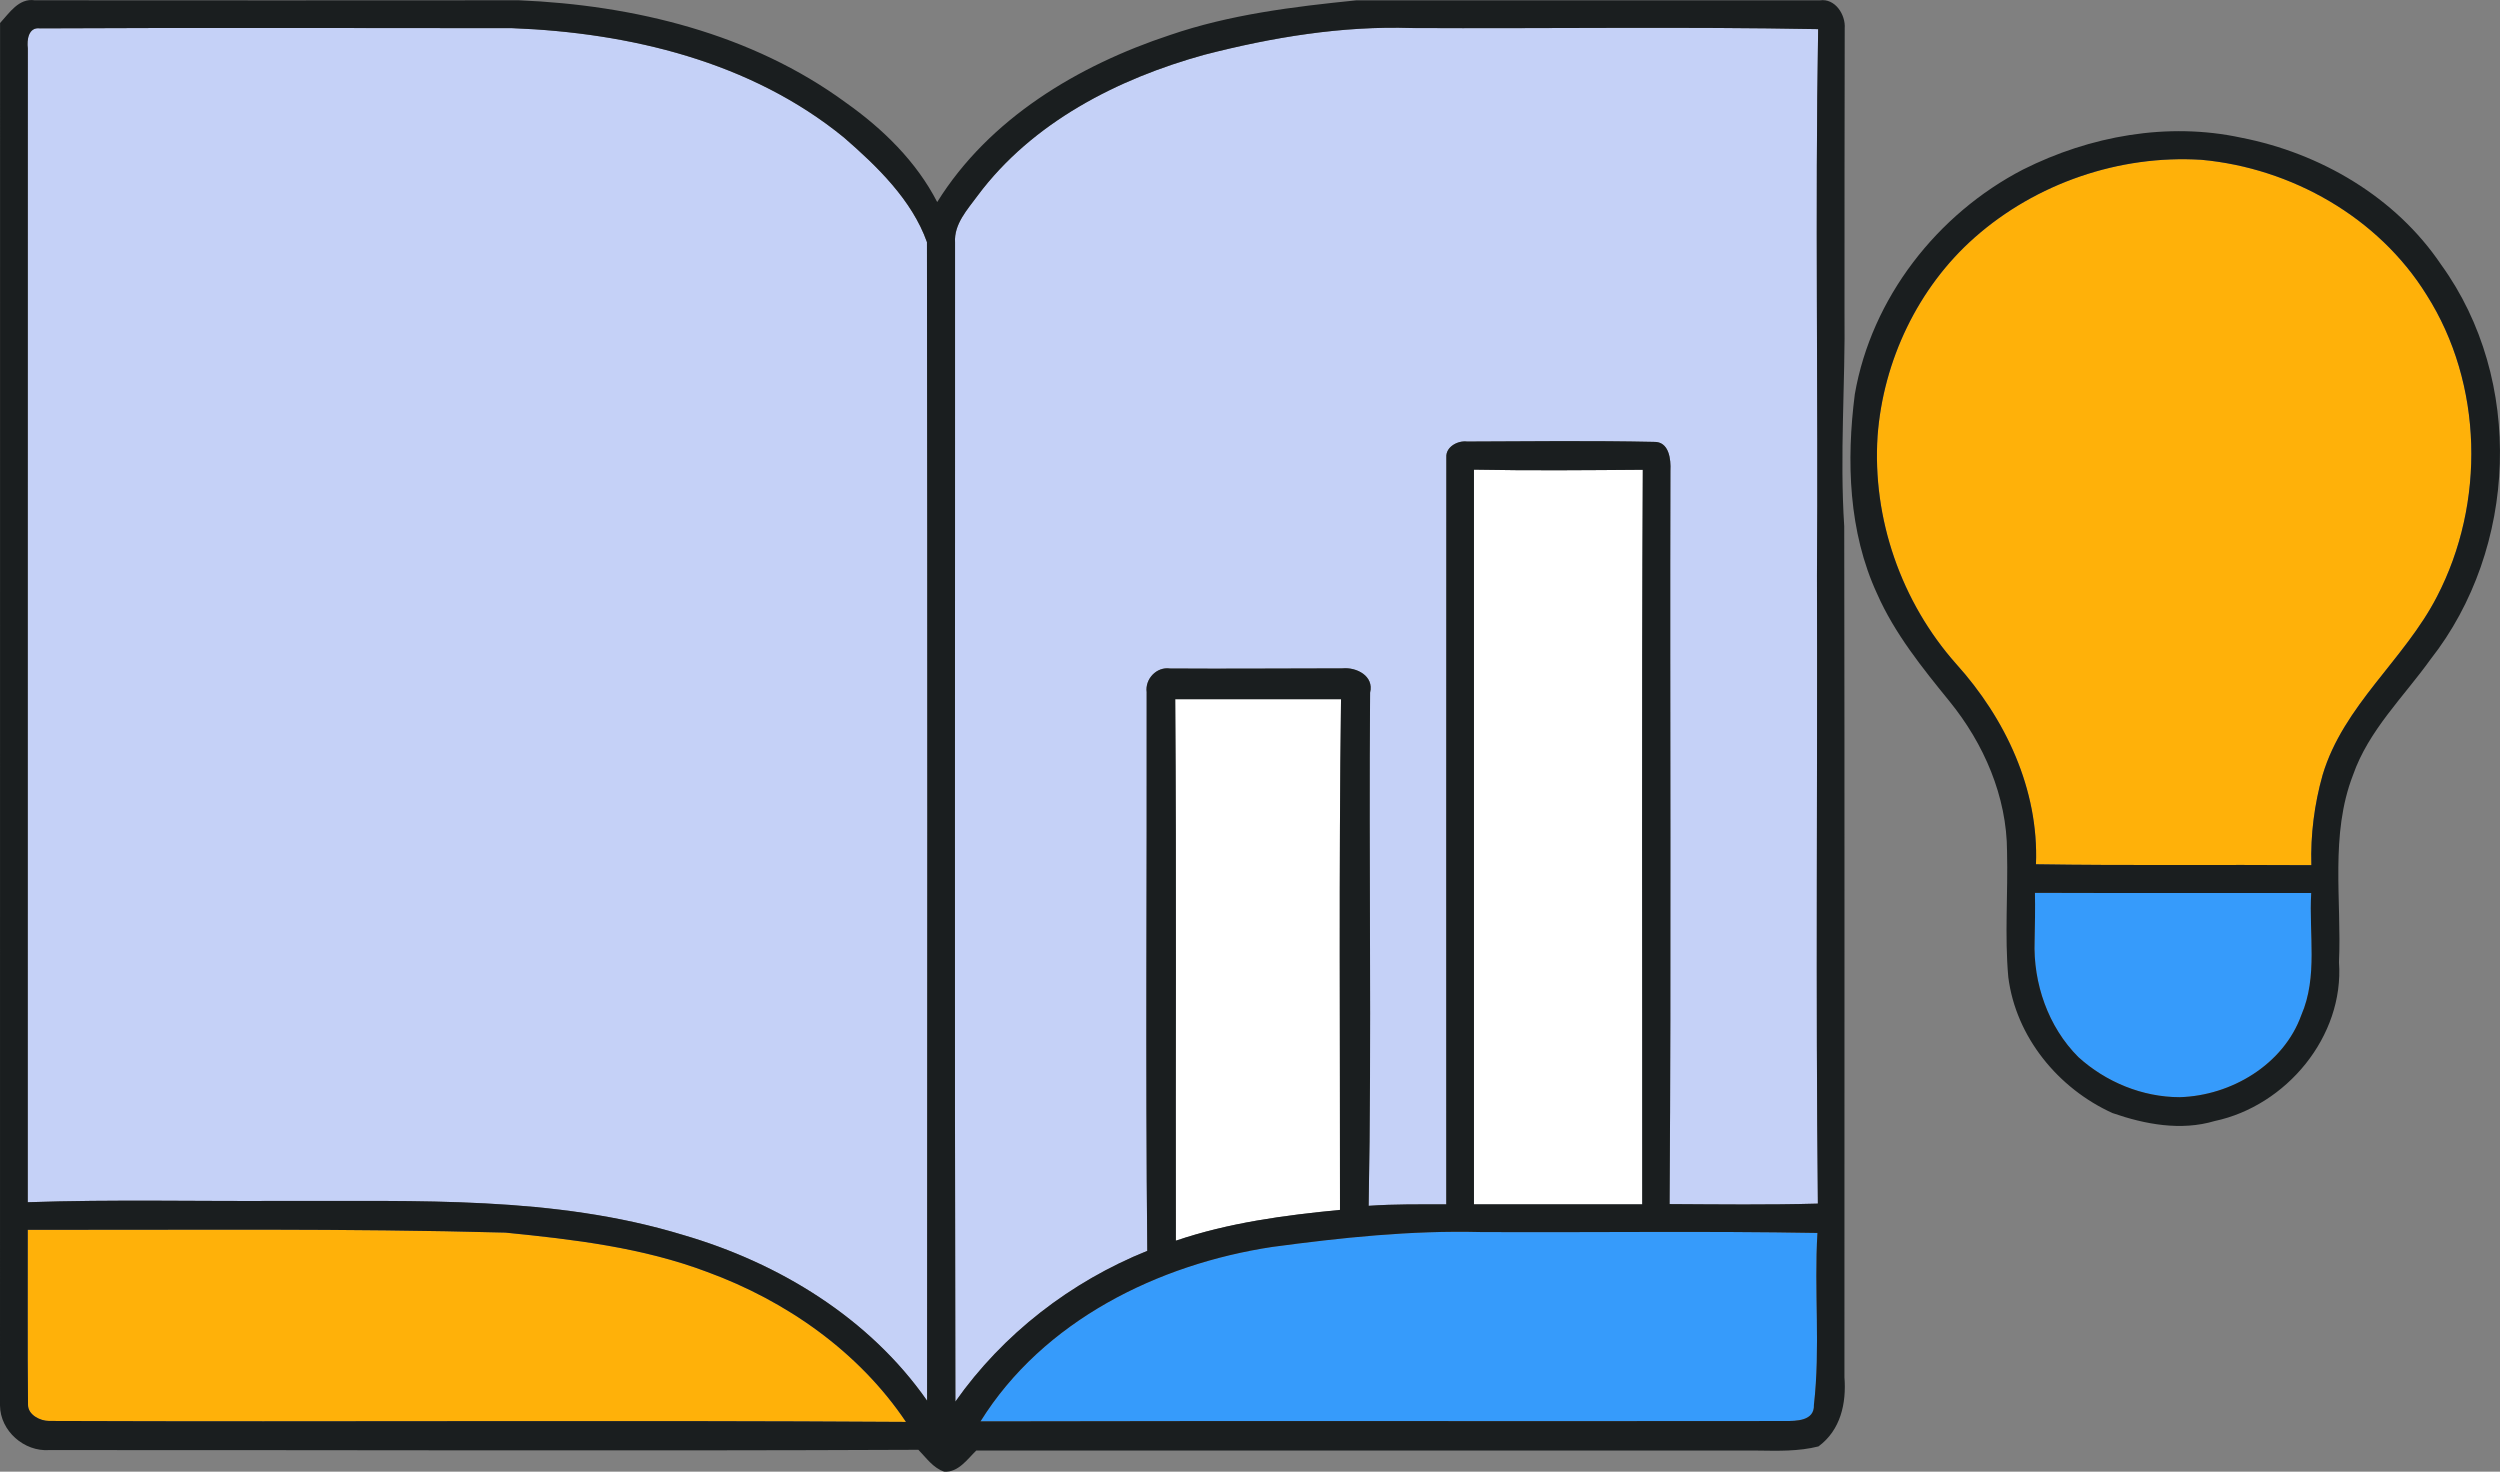 <svg xmlns="http://www.w3.org/2000/svg" id="Capa_2" data-name="Capa 2" viewBox="0 0 361.29 212.68"><rect x="0" y="0" width="361.29" height="212.68" fill="#808080" stroke="none"/><defs><style> .cls-1 { fill: #c5d1f7; } .cls-2 { fill: #ffb109; } .cls-3 { fill: #fff; } .cls-4 { fill: #369bfb; } .cls-5 { fill: #1a1e1f; } </style></defs><g id="Layer_1" data-name="Layer 1"><path class="cls-1" d="M4.02,6.99c-.16-1.19.08-3.11,1.75-2.89,22.75-.11,45.5-.04,68.25-.03,16.98.65,34.54,4.85,47.94,15.8,4.83,4.19,9.84,9.05,12,15.12.08,55.81.05,111.62.02,167.43-8.34-11.95-21.4-19.91-35.24-23.94-18.7-5.71-38.45-4.84-57.77-4.93-12.32.08-24.65-.23-36.96.19.01-55.58-.01-111.17.01-166.75Z"></path><path class="cls-1" d="M174.06,7.91c9.77-2.52,19.84-4.19,29.96-3.86,19.57.1,39.15-.21,58.73.16-.45,26.29.02,52.59-.17,78.88.09,30.28-.19,60.57.13,90.85-7.15.2-14.29.11-21.43.07.25-35.33.03-70.66.12-105.99.09-1.64-.19-4.23-2.38-4.16-8.99-.19-18-.09-27-.05-1.35-.17-3.09.76-3,2.26-.02,35.99-.01,71.99-.01,107.98-3.74,0-7.49-.05-11.22.21.46-24.72,0-49.45.21-74.17.59-2.4-1.96-3.7-4-3.5-8.31,0-16.62.08-24.93.02-1.93-.28-3.61,1.52-3.36,3.41.05,26.91-.18,53.84.09,80.75-11.07,4.46-20.85,12.01-27.73,21.78-.13-55.84-.03-111.67-.05-167.51-.17-2.65,1.78-4.75,3.25-6.75,7.91-10.62,20.27-16.92,32.79-20.38Z"></path><path class="cls-2" d="M285.36,34.33c8.88-7.85,20.93-11.97,32.75-11.24,13.01,1.18,25.6,8.3,32.55,19.49,8.21,12.89,8.53,30.13,1.53,43.62-4.69,9.13-13.55,15.75-16.54,25.81-1.19,4.22-1.75,8.63-1.62,13.02-13.27-.09-26.53.08-39.8-.13.42-10.82-4.4-21.04-11.53-28.95-7.94-8.95-12.14-21-11.36-32.94.81-10.86,5.83-21.44,14.02-28.68Z"></path><path class="cls-3" d="M213.01,67.87c8.13.16,16.27.08,24.4.02-.18,35.38-.06,70.77-.08,106.16h-24.32v-106.18Z"></path><path class="cls-3" d="M169.84,101.05h23.96c-.32,24.59-.13,49.2-.15,73.8-8.01.77-16.07,1.85-23.72,4.45-.05-26.08.1-52.17-.09-78.25Z"></path><path class="cls-4" d="M294.08,129.03c13.31.05,26.62,0,39.93.02-.35,5.88.99,12.07-1.43,17.65-2.58,7.17-10.16,11.65-17.57,11.86-5.39,0-10.69-2.19-14.66-5.8-4.36-4.36-6.54-10.66-6.32-16.78.05-2.32.1-4.64.05-6.95Z"></path><path class="cls-2" d="M4.01,177.73c23,.02,46.01-.22,69.01.4,9.86.98,19.82,2.15,29.17,5.68,11.42,4.18,21.91,11.51,28.74,21.68-41.28-.27-82.57.02-123.85-.14-1.29,0-3.01-.89-3.03-2.29-.09-8.44-.02-16.89-.04-25.33Z"></path><path class="cls-4" d="M183.87,180.2c9.98-1.34,20.03-2.41,30.12-2.15,16.22.08,32.44-.16,48.66.13-.5,8.27.44,16.61-.51,24.85.09,2.35-2.57,2.33-4.22,2.33-38.74.05-77.48-.04-116.22.05,9.05-14.53,25.64-22.71,42.17-25.21Z"></path><g><path class="cls-5" d="M.01,3.33C1.35,1.88,2.71-.3,5.03.04,28.35.06,51.67.06,74.99.04c16.62.69,33.66,4.82,47.26,14.8,5.33,3.77,10.18,8.5,13.19,14.36,7.52-12.08,20.37-19.75,33.62-24.13,8.68-2.98,17.84-4.1,26.93-5.02,22.34-.01,44.68.01,67.02,0,2.19-.32,3.73,2.07,3.58,4.05-.03,13.66-.03,27.32-.03,40.99.13,10.32-.71,20.64-.04,30.96.07,40.99.02,81.98.03,122.97.3,3.79-.55,7.65-3.75,10.01-2.88.73-5.85.64-8.78.6-37.65.02-75.3-.03-112.94,0-1.3,1.27-2.58,3.17-4.62,3.05-1.63-.54-2.6-2.01-3.74-3.16-41.86.18-83.73.02-125.59.04-3.65.26-7.09-2.77-7.13-6.43C.01,136.53.01,69.93.01,3.33ZM4.02,6.99c-.02,55.58,0,111.17-.01,166.75,12.31-.42,24.64-.11,36.96-.19,19.32.09,39.07-.78,57.77,4.93,13.84,4.03,26.9,11.99,35.24,23.94.03-55.81.06-111.62-.02-167.43-2.16-6.07-7.17-10.93-12-15.12-13.4-10.95-30.96-15.15-47.94-15.8-22.75,0-45.5-.08-68.25.03-1.67-.22-1.91,1.7-1.75,2.89ZM174.06,7.91c-12.52,3.46-24.88,9.76-32.79,20.38-1.47,2-3.42,4.1-3.25,6.75.02,55.84-.08,111.67.05,167.51,6.88-9.77,16.66-17.32,27.73-21.78-.27-26.91-.04-53.84-.09-80.75-.25-1.89,1.43-3.69,3.36-3.41,8.31.06,16.62-.02,24.93-.02,2.04-.2,4.59,1.1,4,3.5-.21,24.72.25,49.45-.21,74.17,3.73-.26,7.48-.21,11.22-.21,0-35.99-.01-71.99.01-107.98-.09-1.5,1.65-2.43,3-2.26,9-.04,18.01-.14,27,.05,2.19-.07,2.47,2.52,2.38,4.16-.09,35.33.13,70.66-.12,105.99,7.14.04,14.28.13,21.43-.07-.32-30.28-.04-60.57-.13-90.85.19-26.29-.28-52.59.17-78.88-19.58-.37-39.16-.06-58.73-.16-10.12-.33-20.19,1.34-29.96,3.86ZM213.01,67.87v106.18h24.32c.02-35.39-.1-70.78.08-106.16-8.13.06-16.27.14-24.4-.02ZM169.84,101.05c.19,26.08.04,52.17.09,78.25,7.65-2.6,15.71-3.68,23.72-4.45.02-24.6-.17-49.21.15-73.8h-23.96ZM4.01,177.73c.02,8.44-.05,16.89.04,25.33.02,1.4,1.74,2.29,3.03,2.29,41.28.16,82.57-.13,123.85.14-6.83-10.17-17.32-17.5-28.74-21.68-9.35-3.53-19.31-4.7-29.17-5.68-23-.62-46.01-.38-69.01-.4ZM183.87,180.2c-16.53,2.5-33.12,10.68-42.17,25.21,38.74-.09,77.48,0,116.22-.05,1.65,0,4.31.02,4.22-2.33.95-8.24.01-16.58.51-24.85-16.22-.29-32.44-.05-48.66-.13-10.09-.26-20.14.81-30.12,2.15Z"></path><path class="cls-5" d="M292.38,24.49c9.65-4.84,20.88-6.89,31.52-4.59,11.44,2.23,22.32,8.59,28.89,18.36,12.05,16.65,11.06,40.99-1.55,57.04-3.9,5.44-8.94,10.26-11.19,16.7-3.35,8.63-1.63,18.03-2.03,27.04.77,10.74-7.62,20.78-17.97,22.97-4.89,1.45-10.05.48-14.75-1.15-7.85-3.55-13.98-11-15.07-19.66-.54-6.03-.03-12.1-.18-18.14-.02-7.94-3.35-15.6-8.31-21.7-3.94-4.85-7.93-9.79-10.47-15.55-4.14-8.96-4.45-19.2-3.22-28.84,2.41-13.88,11.9-26.05,24.33-32.48ZM285.36,34.33c-8.19,7.24-13.21,17.82-14.02,28.68-.78,11.94,3.42,23.99,11.36,32.94,7.13,7.91,11.95,18.13,11.53,28.95,13.27.21,26.53.04,39.8.13-.13-4.39.43-8.8,1.62-13.02,2.99-10.06,11.85-16.68,16.54-25.81,7-13.49,6.68-30.73-1.53-43.62-6.95-11.19-19.54-18.31-32.55-19.49-11.82-.73-23.87,3.39-32.75,11.24ZM294.08,129.03c.05,2.31,0,4.63-.05,6.95-.22,6.12,1.96,12.42,6.32,16.78,3.97,3.61,9.27,5.8,14.66,5.8,7.41-.21,14.99-4.69,17.57-11.86,2.42-5.58,1.08-11.77,1.43-17.65-13.31-.02-26.62.03-39.93-.02Z"></path></g></g></svg>